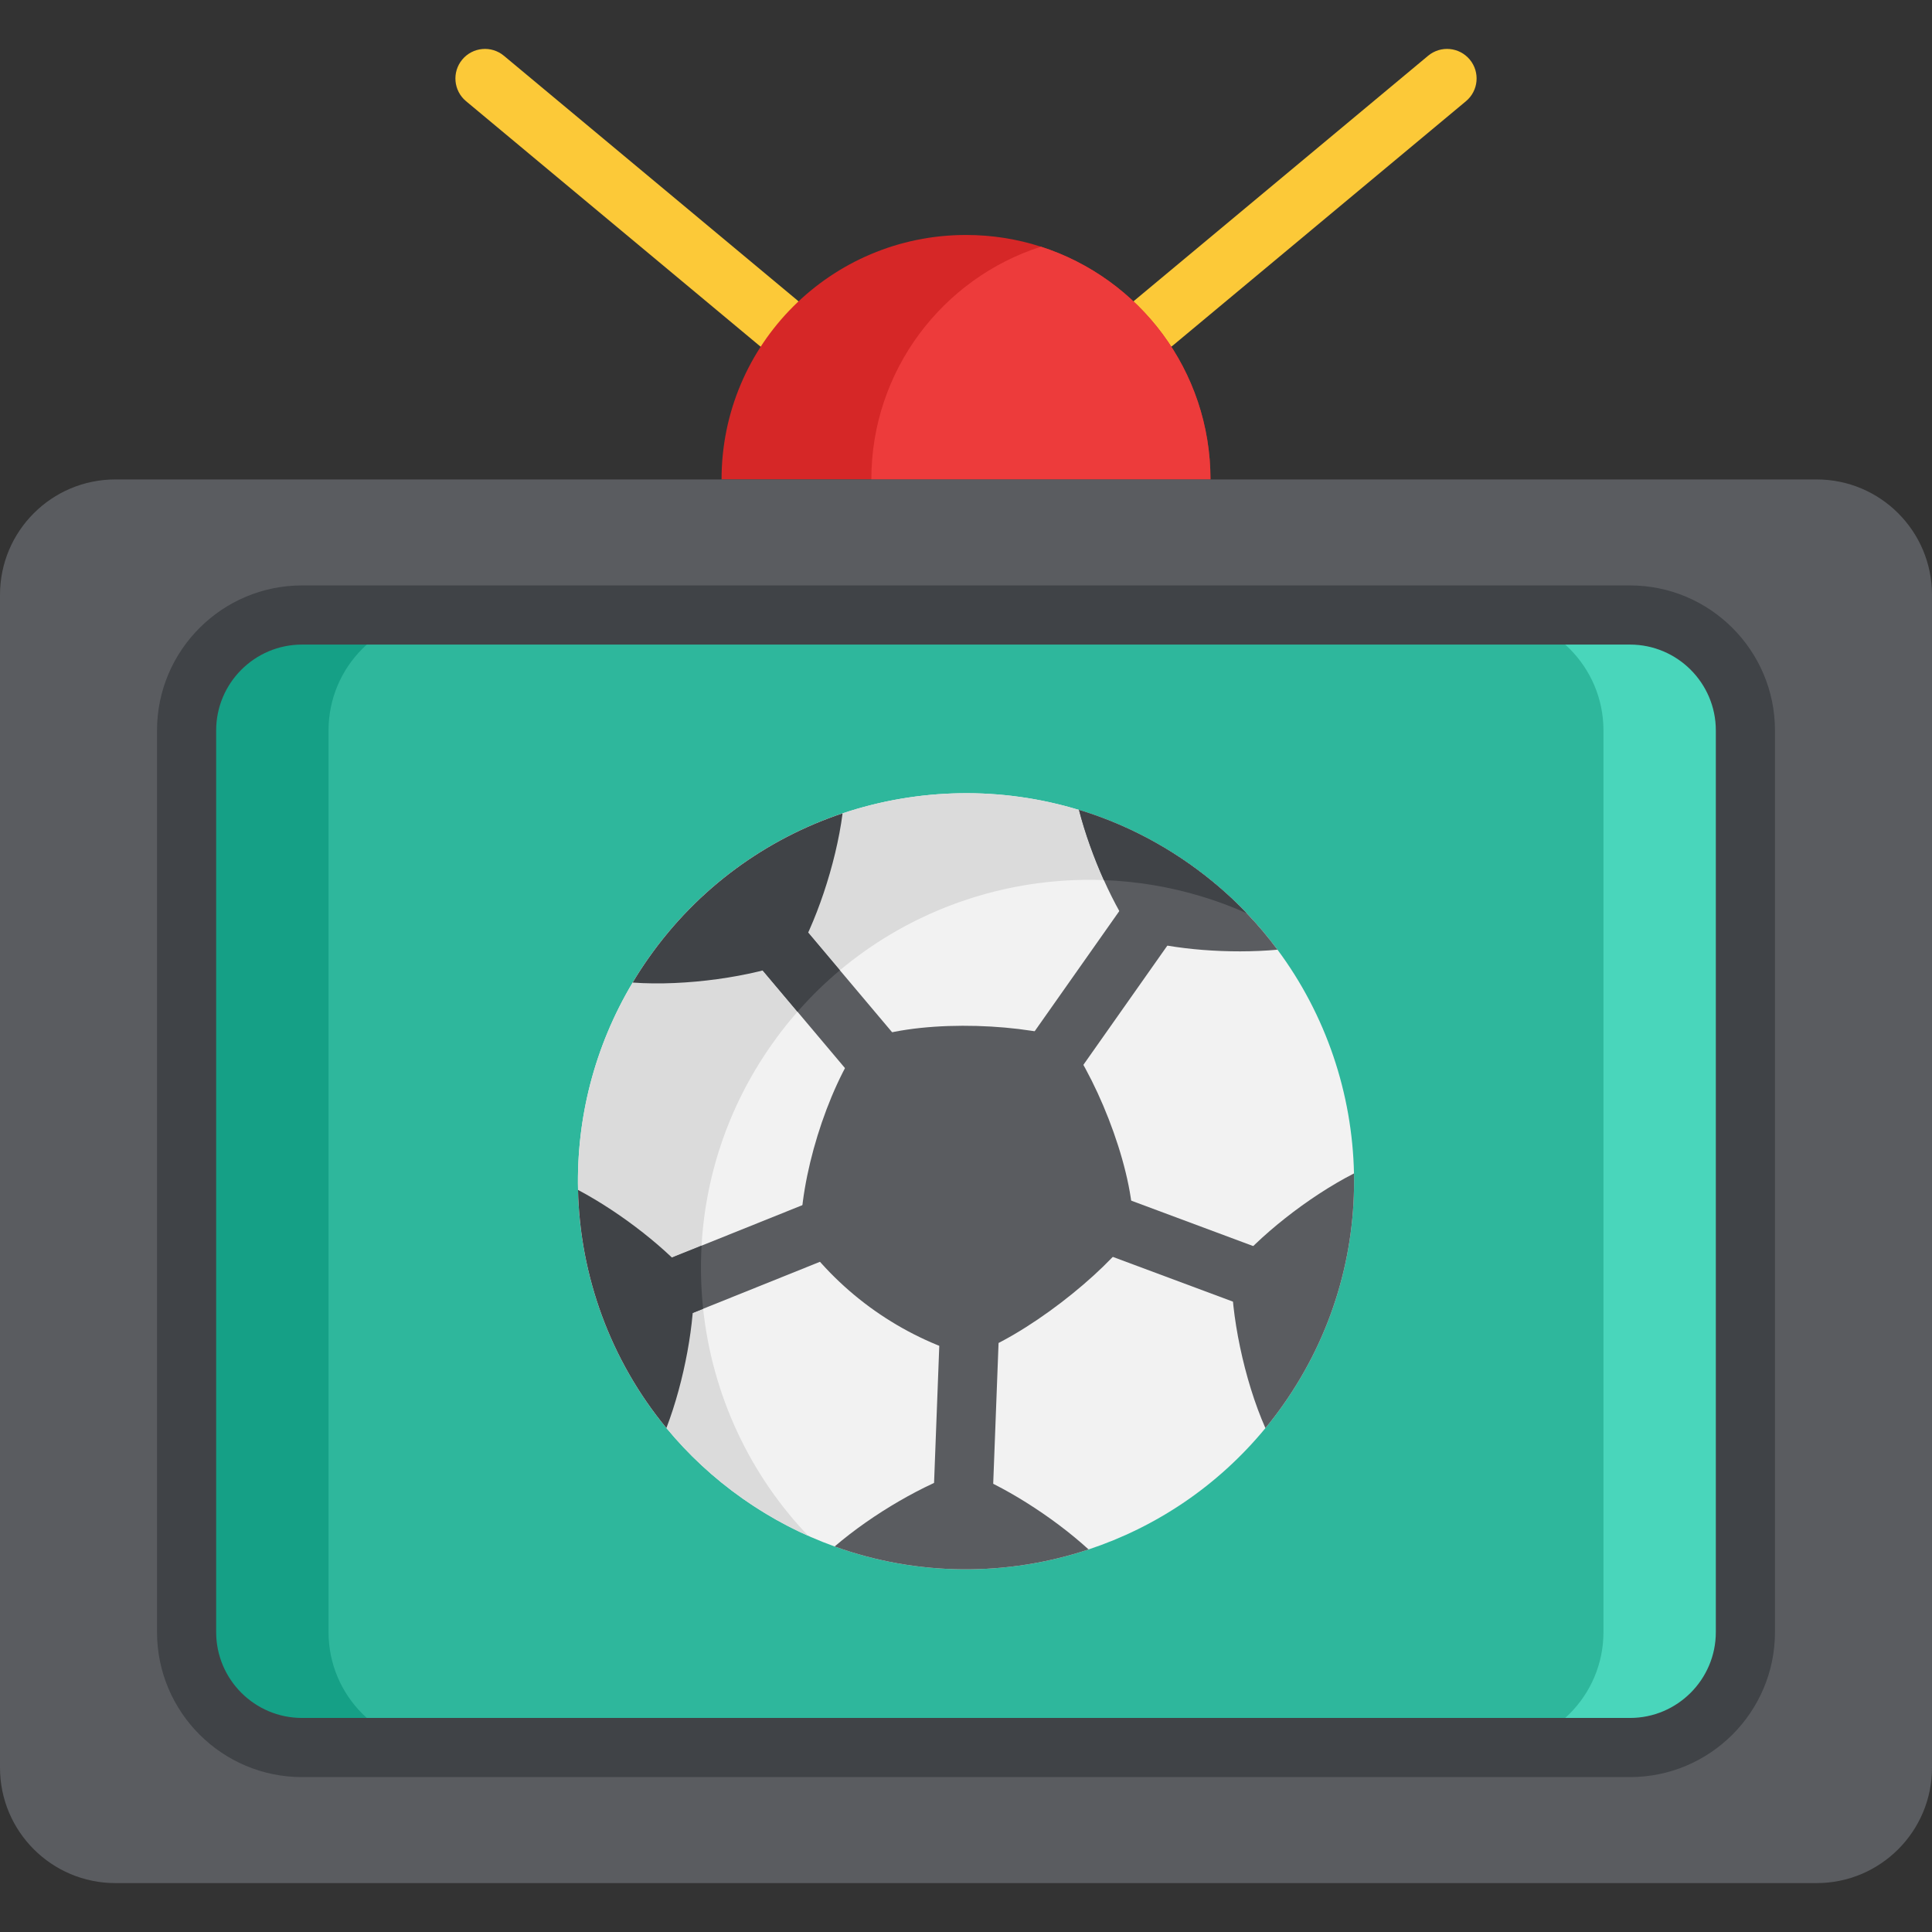 <!-- icon666.com - MILLIONS OF FREE VECTOR ICONS --><svg version="1.1" id="Capa_1" xmlns="http://www.w3.org/2000/svg" xmlns:xlink="http://www.w3.org/1999/xlink" x="0px" y="0px" viewBox="0 0 512 512" style="enable-background:new 0 0 512 512;" xml:space="preserve"><rect x="0" y="0" width="512" height="512" fill="#333333" stroke="none"/><g><path style="fill:#FCC938;" d="M305.765,93.408c-2.245,0-4.474-0.96-6.025-2.819c-2.77-3.325-2.322-8.266,1.003-11.037 l77.72-64.773c3.326-2.771,8.267-2.322,11.037,1.003s2.322,8.266-1.003,11.037l-77.72,64.773 C309.314,92.812,307.533,93.408,305.765,93.408z"></path><path style="fill:#FCC938;" d="M206.241,93.408c-1.769,0-3.548-0.596-5.013-1.817l-77.72-64.773 c-3.325-2.771-3.773-7.712-1.003-11.037c2.772-3.325,7.714-3.772,11.037-1.003l77.719,64.773c3.325,2.771,3.773,7.712,1.003,11.037 C210.715,92.448,208.485,93.408,206.241,93.408z"></path></g><path style="fill:#D62727;" d="M320.787,127.053H191.219c0-35.777,29.006-64.784,64.784-64.784c6.928,0,13.594,1.087,19.853,3.103 C301.926,73.753,320.787,98.204,320.787,127.053z"></path><path style="fill:#ED3B3B;" d="M320.787,127.053h-89.872c0-28.86,18.871-53.311,44.941-61.68 C301.926,73.753,320.787,98.204,320.787,127.053z"></path><path style="fill:#5A5C60;" d="M481.414,499.039H30.586C13.693,499.039,0,485.346,0,468.453V157.642 c0-16.892,13.693-30.586,30.586-30.586h450.827c16.892,0,30.586,13.693,30.586,30.586v310.811 C512,485.346,498.307,499.039,481.414,499.039z"></path><path style="fill:#2EB79C;" d="M431.964,463.112H80.036c-16.892,0-30.586-13.693-30.586-30.586V193.568 c0-16.892,13.693-30.586,30.586-30.586h351.929c16.892,0,30.586,13.693,30.586,30.586v238.958 C462.55,449.419,448.857,463.112,431.964,463.112z"></path><path style="fill:#49D6BB;" d="M431.964,162.982h-37.616c16.893,0,30.586,13.693,30.586,30.586v238.959 c0,16.892-13.693,30.586-30.586,30.586h37.616c16.893,0,30.586-13.693,30.586-30.586V193.568 C462.55,176.675,448.857,162.982,431.964,162.982z"></path><path style="fill:#15A086;" d="M80.036,162.982h37.616c-16.893,0-30.586,13.693-30.586,30.586v238.959 c0,16.892,13.693,30.586,30.586,30.586H80.036c-16.893,0-30.586-13.693-30.586-30.586V193.568 C49.45,176.675,63.143,162.982,80.036,162.982z"></path><path style="fill:#404347;" d="M431.964,470.949H80.036c-21.186,0-38.423-17.237-38.423-38.422V193.568 c0-21.186,17.237-38.422,38.423-38.422h351.929c21.185,0,38.422,17.237,38.422,38.422v238.959 C470.387,453.712,453.15,470.949,431.964,470.949z M80.036,170.819c-12.545,0-22.75,10.206-22.75,22.748v238.959 c0,12.544,10.206,22.748,22.75,22.748h351.929c12.544,0,22.748-10.206,22.748-22.748V193.568c0-12.544-10.206-22.748-22.748-22.748 H80.036V170.819z"></path><path style="fill:#F2F2F2;" d="M340.079,372.252c-1.513,2.148-3.09,4.22-4.731,6.216c-12.657,15.379-29.017,26.226-46.857,32.149 c-21.579,7.171-45.329,7.138-67.302-0.784c-8.47-3.048-16.677-7.271-24.395-12.706c-7.719-5.435-14.46-11.737-20.188-18.687 c-14.861-18.015-22.898-40.363-23.419-63.097c-0.437-18.794,4.26-37.858,14.477-54.955c1.326-2.218,2.745-4.402,4.256-6.546 c13.12-18.632,31.304-31.582,51.376-38.296c20.054-6.71,41.997-7.194,62.65-0.906c10.193,3.101,20.074,7.857,29.26,14.326 s16.991,14.167,23.346,22.717c12.885,17.322,19.825,38.144,20.27,59.289C359.264,332.132,353.198,353.621,340.079,372.252z"></path><path style="fill:#DBDBDB;" d="M209.207,401.397c1.588,1.929,3.255,3.806,5.001,5.627c-6.004-2.672-11.839-5.97-17.415-9.896 c-7.719-5.435-14.46-11.738-20.188-18.687c-14.861-18.015-22.898-40.363-23.419-63.097c-0.437-18.794,4.26-37.858,14.477-54.955 c1.326-2.218,2.745-4.402,4.256-6.546c13.12-18.632,31.304-31.582,51.376-38.296c20.054-6.71,41.997-7.194,62.65-0.906 c10.193,3.101,20.074,7.857,29.26,14.326c5.577,3.927,10.644,8.307,15.19,13.057c-3.886-1.736-7.84-3.206-11.848-4.426 c-20.653-6.289-42.596-5.805-62.65,0.906c-20.071,6.713-38.256,19.664-51.376,38.295c-1.51,2.145-2.93,4.328-4.256,6.546 c-10.217,17.098-14.914,36.162-14.477,54.955C186.309,361.034,194.347,383.382,209.207,401.397z"></path><path style="fill:#5A5C60;" d="M338.55,251.683c-12.83,1.161-27.591-0.054-37.302-2.899c-2.988-4.112-6.022-9.564-8.712-15.549 c-2.659-5.934-4.986-12.391-6.593-18.595c10.193,3.101,20.074,7.857,29.26,14.326c5.577,3.927,10.644,8.307,15.19,13.057 C333.334,245.094,336.051,248.322,338.55,251.683z"></path><path style="fill:#404347;" d="M330.394,242.023c-3.886-1.736-7.84-3.206-11.848-4.426c-8.526-2.596-17.269-4.039-26.01-4.361 c-2.659-5.934-4.986-12.391-6.593-18.595c10.193,3.101,20.074,7.857,29.26,14.326C320.781,232.893,325.848,237.272,330.394,242.023z "></path><g><path style="fill:#5A5C60;" d="M282.665,275.174c-14.648-4.285-40.784-4.875-54.447,0.807 c-9.164,13.014-16.32,36.251-16.058,52.031l0,0c10.991,15.06,26.639,26.079,44.522,31.35l0,0 c14.945-5.071,35.936-21.808,43.573-32.655C301.003,311.928,291.637,287.521,282.665,275.174z"></path><rect x="248.276" y="351.518" transform="matrix(-0.999 -0.038 0.038 -0.999 497.692 758.757)" style="fill:#5A5C60;" width="15.674" height="46.186"></rect><polygon style="fill:#5A5C60;" points="222.35,332.356 186.332,346.838 179.509,349.586 173.658,335.041 185.925,330.109 216.509,317.821 "></polygon><polygon style="fill:#5A5C60;" points="239.257,276.924 227.272,287.028 211.347,268.126 199.216,253.727 211.201,243.623 222.58,257.134 "></polygon><rect x="291.552" y="323.721" transform="matrix(-0.937 -0.349 0.349 -0.937 491.233 751.62)" style="fill:#5A5C60;" width="43.546" height="15.673"></rect><rect x="284.096" y="238.009" transform="matrix(-0.818 -0.576 0.576 -0.818 379.767 644.272)" style="fill:#5A5C60;" width="15.674" height="47.948"></rect></g><path style="fill:#404347;" d="M176.604,378.441c-14.861-18.015-22.898-40.363-23.419-63.097 c11.706,6.21,23.948,15.928,30.668,24.043C184.219,350.116,181.402,365.904,176.604,378.441z"></path><path style="fill:#5A5C60;" d="M288.49,410.618c-21.579,7.171-45.329,7.138-67.302-0.784c10.186-8.742,24.101-16.715,34.326-19.988 C265.419,393.437,278.698,401.69,288.49,410.618z"></path><path style="fill:#404347;" d="M210.254,254.666c-10.864,4.172-28.557,6.75-42.592,5.723c1.326-2.218,2.745-4.402,4.256-6.546 c13.12-18.632,31.304-31.582,51.376-38.296C221.526,229.173,216.049,245.138,210.254,254.666z"></path><path style="fill:#5A5C60;" d="M340.079,372.252c-1.513,2.148-3.09,4.22-4.731,6.216c-5.696-12.871-9.236-30.399-8.969-42.034 c7.018-8.667,20.204-19.208,32.442-25.462C359.264,332.132,353.198,353.621,340.079,372.252z"></path><g><path style="fill:#404347;" d="M185.789,338.301c0.063,2.853,0.251,5.695,0.543,8.537l-6.823,2.748l-5.851-14.545l12.267-4.932 C185.768,332.837,185.726,335.574,185.789,338.301z"></path><path style="fill:#404347;" d="M222.58,257.134c-3.981,3.323-7.743,7.001-11.233,10.992l-12.131-14.399l11.985-10.104 L222.58,257.134z"></path></g></svg>